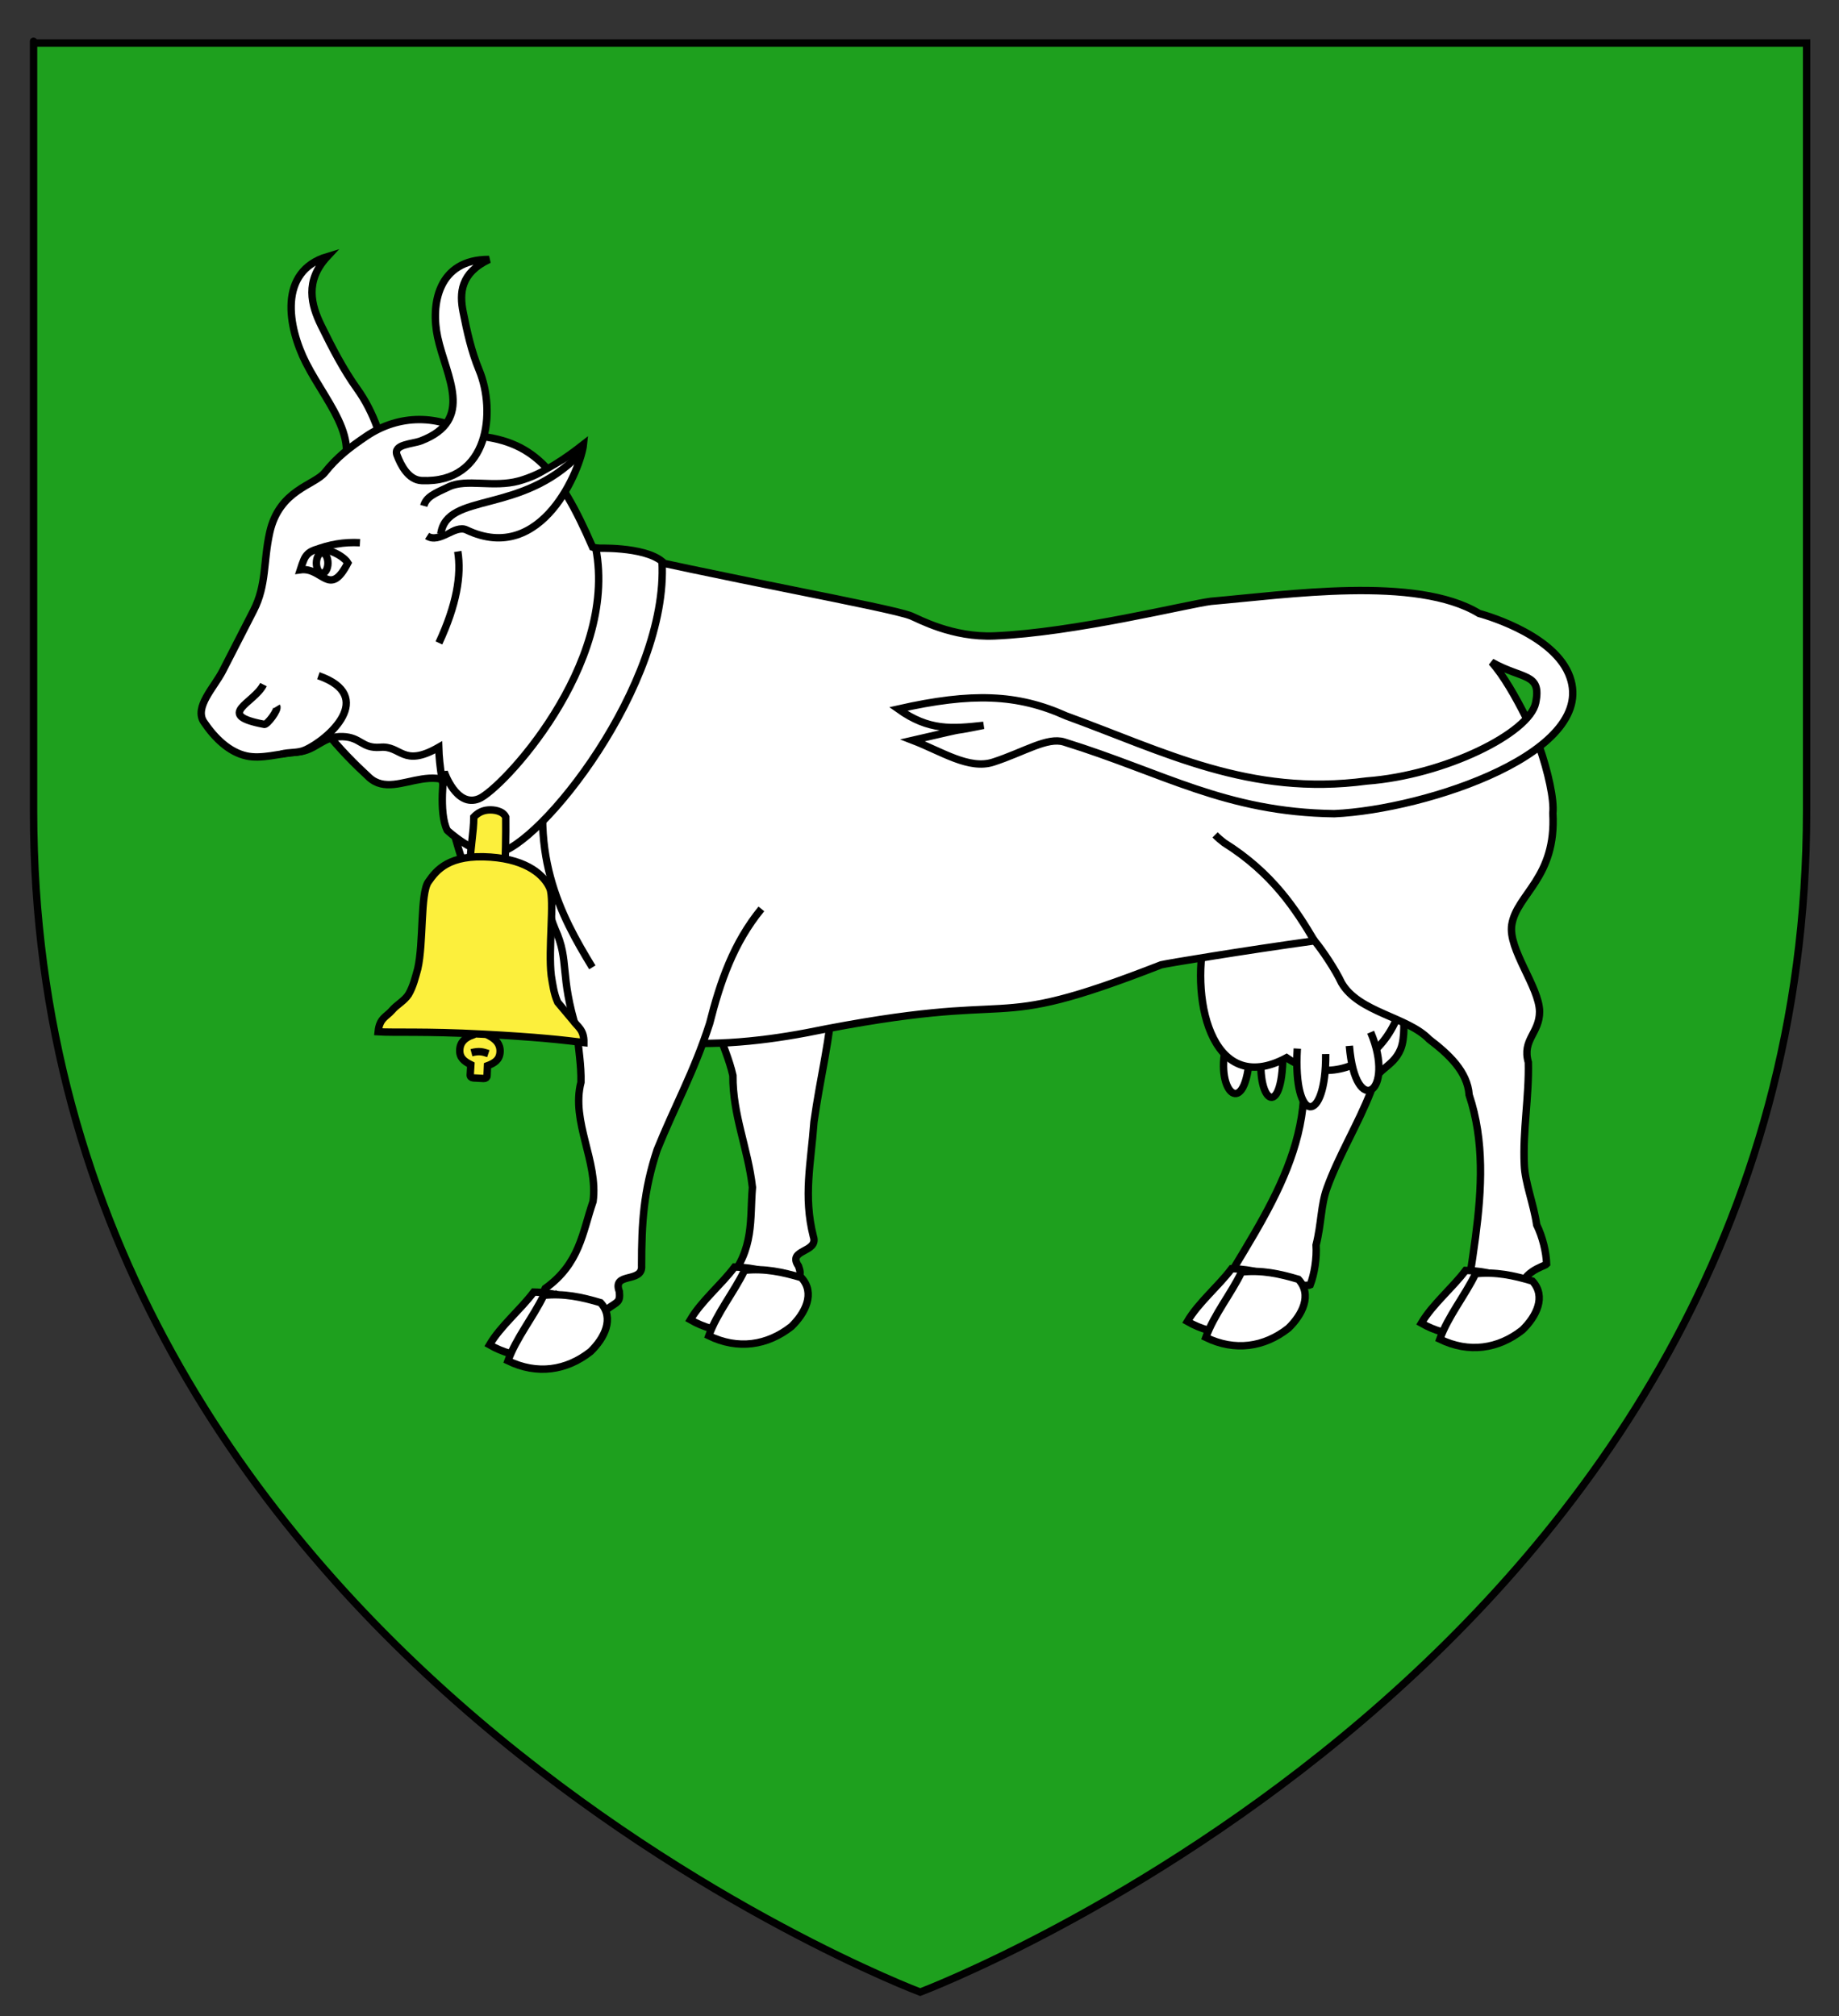 <?xml version="1.0" encoding="utf-8"?>
<!-- Generator: Adobe Illustrator 15.1.0, SVG Export Plug-In . SVG Version: 6.00 Build 0)  -->
<!DOCTYPE svg PUBLIC "-//W3C//DTD SVG 1.1//EN" "http://www.w3.org/Graphics/SVG/1.1/DTD/svg11.dtd">
<svg version="1.1" id="Layer_1" xmlns="http://www.w3.org/2000/svg" xmlns:xlink="http://www.w3.org/1999/xlink" x="0px" y="0px"
	 width="186.5px" height="204.5px" viewBox="-2 -4.5 186.5 204.5" enable-background="new -2 -4.5 186.5 204.5"
	 xml:space="preserve">
<rect x="-2" y="-4.5" width="186.5" height="204.5" fill="#333333" stroke="none"/>
<path id="Fond_de_l_x27_écu" fill="#1EA01E" stroke="#010101" stroke-width="0.75" d="M91.322,197.555
	c0,0-89.919-33.832-89.919-119.812c0-85.982,0-77.879,0-77.879h179.812v77.879C181.221,163.723,91.322,197.555,91.322,197.555z"/>
<g id="layer3">
	<path id="path47639" fill="#FFFFFF" stroke="#000000" stroke-width="0.75" d="M117.977,86.872
		c0.459,5.909,9.48,10.369,10.648,13.34c1.232,2.128,2.338,4.502,1.576,6.761c-0.352,4.906-2.475,9.31-4.969,13.615
		c-0.688,1.186-1.401,2.366-2.115,3.548c-0.822,2.156,2.417,3.028,3.963,3.659c0.898-2.357,3.492-1.809,3.789-1.96
		c0.427-1.094,0.684-2.713,0.6-4.055c0.545-2.158,0.479-4.073,1.111-5.786c1.168-3.248,3.188-6.549,4.432-9.764
		c0.272-2.379,2.195-2.287,3.032-4.317c0.935-2.325-0.552-7.087,0.785-9.228c1.672-2.676,6.015-2.643,8.183-8.84"/>
	<path id="path1048" fill="#FFFFFF" stroke="#000000" stroke-width="0.75" d="M47.823,62.625c0,2.81-1.642,4.78-5.1,6.781"/>
	<path id="path47671" fill="#FFFFFF" stroke="#000000" stroke-width="0.75" d="M84.74,83.758c-1.849,3.926-2.196,7.971-2.202,12.195
		c-0.33,5.006-1.364,8.801-1.99,13.34c-0.312,4.252-1.095,7.504-0.064,11.607c0.573,1.695-2.711,1.275-1.502,3.02
		c0.362,1.016,0.084,0.982-0.722,1.938c-1.671-0.03-3.667,0.795-5.187-0.047c-0.447,1.141-1.548,0.822-1.263-0.408
		c2.723-3.207,2.222-6.229,2.497-9.473c-0.446-3.951-2.011-7.336-1.98-11.345c-0.372-1.644-1.024-3.062-1.614-4.815
		c-3.069-5.017-2.344-6.46-4.529-9.21c-0.249-0.333-0.484-0.676-0.682-1.041"/>
	<path id="Corne_droite" fill="#FFFFFF" stroke="#000000" stroke-width="0.75" d="M31.191,21.526
		c-2.289,2.469-1.65,4.895-0.603,7.022c1.084,2.209,2.229,4.438,3.671,6.447c3.124,4.354,5.134,13.178-1.545,14.852
		c-1.316,0.33-2.593-1.218-3.324-2.298c-0.802-1.185,1.085-1.76,1.802-2.41c4.506-4.087,0.093-8.393-2.159-12.829
		C27.182,28.665,26.192,23.033,31.191,21.526z"/>
	<g id="Pis">
		<path id="path3425" fill="#FFFFFF" stroke="#000000" stroke-width="0.75" d="M125.938,102.132
			c-0.563,5.476,2.301,7.024,2.158-0.276"/>
		<path id="path3427" fill="#FFFFFF" stroke="#000000" stroke-width="0.75" d="M122.336,101.578c-1.16,4.719,2.02,7.613,2.4,0.831"
			/>
		<path id="path2377" fill="#FFFFFF" stroke="#000000" stroke-width="0.75" d="M139.807,87.637
			c3.689,13.158-5.336,19.288-11.332,15.149c-7.811,4.208-9.908-6.584-8.121-12.929"/>
		<path id="path3421" fill="#FFFFFF" stroke="#000000" stroke-width="0.75" d="M137.005,100.193
			c2.573,6.079-1.544,8.911-2.159,1.385"/>
		<path id="path3423" fill="#FFFFFF" stroke="#000000" stroke-width="0.75" d="M132.445,102.409
			c0.062,7.167-3.338,7.271-2.881-0.554"/>
	</g>
	<path id="path48655" fill="#FFFFFF" stroke="#000000" stroke-width="0.75" d="M27.348,63.037c1.476,4.778,5.353,8.798,8.085,11.312
		c2.961,2.724,7.6-3.536,11.075,3.833l4.141-19.8L27.348,63.037z"/>
	<path id="Corps" fill="#FFFFFF" stroke="#000000" stroke-width="0.75" d="M154.082,71.148c0.918,2.613,1.542,5.471,1.398,6.827
		c0.375,6.555-3.646,8.189-4.162,11.303c-0.412,2.488,2.785,6.317,2.815,8.822c0.009,2.194-1.801,2.85-1.139,5.151
		c0.084,3.444-0.576,6.955-0.408,10.401c0.072,1.824,0.933,3.881,1.256,6.084c0.595,1.207,0.979,2.803,1.005,3.977
		c-0.216,0.253-2.818,0.742-2.748,3.264c-1.668,0.01-4.994,0.448-5.062-1.857c0.208-1.364,0.412-2.729,0.593-4.088
		c0.647-4.932,0.921-9.813-0.64-14.479c-0.164-2.375-2.096-4.144-4.051-5.635c-2.217-2.295-7.14-2.715-8.888-5.728
		c-0.629-1.35-1.964-3.331-2.737-4.264c-7.252,1-14.998,2.294-15.549,2.431c-18.716,7.31-12.871,2.234-35.973,6.894
		c-10.056,1.9-22.165,2.092-29.602-6.117c-1.948-0.827-7.479-15.301-7.7-22.836c-3.68,2.112-3.786-0.229-5.966,0
		c-1.847,0.121-1.916-1.021-3.769-1.084c-2.078-0.069-2.641,1.4-4.583,1.563c-1.898,0.157-3.646,0.733-5.185,0.394
		c-1.729-0.383-3.192-1.778-4.31-3.438c-1.009-1.5,1.044-3.51,1.9-5.182l3.139-6.125c1.332-2.603,0.978-4.961,1.635-7.912
		c0.968-4.352,4.546-4.781,5.593-6.095c1.249-1.567,2.475-2.498,4.167-3.649c3.372-2.297,7.421-2.248,10.763-0.094
		c6.138,0.414,8.777,3.396,12.219,11.313c12.377,2.998,30.071,6.094,32.303,6.986c0.768,0.308,4.167,2.21,8.455,2.026
		c8.194-0.353,19.61-3.217,21.957-3.51c7.694-0.661,20.827-2.636,27.193,1.232c0,0,7.242,1.891,9.064,6.081
		c3.441,7.916-14.422,13.804-23.75,14.228c-11.067-0.15-17.312-4.149-27.403-7.273c-1.711-0.53-4.037,1.018-7.175,2.039
		c-2.465,0.803-5.227-1.072-8.18-2.209c7.297-1.685,2.465-0.566,7.191-1.518c-3.224,0.348-5.531,0.571-8.655-1.659
		c7.471-1.688,12.079-1.52,17.016,0.697c9.992,3.643,18.601,8.198,30.482,6.609c7.938-0.591,16.518-4.863,17.146-7.931
		c0.629-3.066-1.318-2.34-4.475-4.13c1.211,1.325,2.506,3.654,3.441,5.507"/>
	<path id="path43695" fill="#FFFFFF" stroke="#000000" stroke-width="0.75" d="M75.214,87.688
		c-2.827,3.456-4.183,7.405-5.246,11.619c-1.582,4.914-3.564,8.44-5.325,12.813c-1.377,4.164-1.578,7.394-1.578,11.746
		c0.148,1.835-3.024,0.596-2.255,2.639c0.107,1.103-0.162,1-1.205,1.75c-1.66-0.448-3.857-0.125-5.163-1.344
		c-0.731,1.026-1.75,0.434-1.159-0.722c3.521-2.521,3.776-5.66,4.862-8.828c0.543-4.055-2.259-8.096-1.226-12.088
		c0.041-1.73-0.255-3.31-0.405-5.208c-1.807-5.773-0.723-7.032-2.216-10.323c-0.165-0.395-0.315-0.796-0.421-1.21"/>
	<path id="path35178" fill="#FFFFFF" stroke="#000000" stroke-width="0.75" d="M121.225,80.18c0.285,0.287,0.594,0.553,0.914,0.796
		c4.922,3.088,7.289,6.776,9.229,10.071"/>
	<path id="Corne_gauche" fill="#FFFFFF" stroke="#000000" stroke-width="0.75" d="M47.6,21.814
		c-2.911,1.378-3.011,3.421-2.632,5.328c0.394,1.979,0.833,3.988,1.625,5.898c1.713,4.14,1.053,11.493-5.825,11.204
		c-1.355-0.057-2.123-1.567-2.504-2.583c-0.422-1.114,1.553-1.111,2.428-1.447c5.505-2.11,2.547-6.518,1.691-10.511
		C41.677,26.421,42.379,21.798,47.6,21.814z"/>
	<path id="path52574" fill="#FFFFFF" stroke="#000000" stroke-width="0.75" d="M53.976,71.238
		c-2.716,10.604,0.927,17.174,4.095,22.38"/>
	<path id="path52576" fill="#FFFFFF" stroke="#000000" stroke-width="0.75" d="M44.423,51.432c0.392,2.409-0.118,5.416-1.911,9.279"
		/>
	<g id="Oeil">
		<path id="path1049_1_" fill="#FFFFFF" stroke="#000000" stroke-width="0.75" d="M28.452,53.294
			c2.254-0.313,2.955,2.919,4.826-0.701c-0.506-0.845-3.182-2.26-4.303-0.618C28.774,52.268,28.452,53.294,28.452,53.294z"/>
		<path id="path1050" fill="#FFFFFF" stroke="#000000" stroke-width="0.75" d="M29.845,51.317c1.561-0.6,3.023-0.857,4.659-0.771"/>
		<path id="path11022" fill="#FFFFFF" stroke="#000000" stroke-width="0.75" d="M30.101,52.396c0.068-0.559,0.378-0.915,0.694-0.796
			c0.316,0.119,0.517,0.669,0.45,1.229s-0.379,0.916-0.695,0.797C30.234,53.506,30.033,52.955,30.101,52.396z"/>
	</g>
	<g id="Oreille">
		<path id="path1067" fill="#FFFFFF" stroke="#000000" stroke-width="0.75" d="M40.974,46.811c0.261-0.924,1.078-1.252,2.56-1.943
			c1.788-0.833,4.51,0.114,7.067-0.581c2.47-0.669,4.846-2.354,6.57-3.708c-0.229,2.261-4.138,12.351-11.864,8.67
			c-1.188-0.566-2.732,1.432-3.994,0.61"/>
		<path id="path49660" fill="#FFFFFF" stroke="#000000" stroke-width="0.75" d="M42.704,49.652
			c0.618-4.305,8.093-1.874,14.088-8.105"/>
	</g>
	<path id="Naseau" fill="#FFFFFF" stroke="#000000" stroke-width="0.75" d="M24.72,64.937c-0.961,1.922-5.041,3.076,0.093,4.036
		c0.272,0.05,1.458-1.48,1.248-1.826"/>
	<path id="path35202" fill="#FFFFFF" stroke="#000000" stroke-width="0.75" d="M26.531,71.988c0.845-0.227,1.64-0.079,2.397-0.412
		c2.366-1.037,7.326-5.477,1.36-7.541"/>
	<path id="path1058" fill="#FFFFFF" stroke="#000000" stroke-width="0.75" d="M58.424,51.113
		c2.283,11.872-9.587,24.496-11.87,25.409c-2.283,0.913-3.502-2.735-3.502-2.735s-0.609,4.105,0.306,5.932
		c0,0,2.848,2.671,5.029,2.329c4.389-0.688,17.438-17.103,16.75-29.608C63.243,50.89,58.424,51.113,58.424,51.113z"/>
	<g id="Cloche">
		<path id="rect6497" fill="#FCEF3C" stroke="#000000" stroke-width="0.75" d="M45.75,103.493l-0.064,1.053
			c-0.008,0.147,0.127,0.274,0.301,0.285l1.077,0.058c0.175,0.01,0.323-0.104,0.33-0.253l0.044-1.041
			c0.717-0.271,1.233-0.596,1.276-1.397c0.039-0.789-0.418-1.271-1.1-1.637l0.278-5.433c0.007-0.149-0.127-0.276-0.303-0.286
			l-1.077-0.057c-0.173-0.01-0.321,0.104-0.329,0.253l-0.29,5.457c-0.716,0.261-1.224,0.694-1.266,1.483
			C44.587,102.781,45.056,103.146,45.75,103.493z"/>
		<path id="path12022" fill="#FCEF3C" stroke="#000000" stroke-width="0.75" d="M45.812,102.277c0.792-0.209,1.155-0.094,1.712,0.09
			"/>
		<g id="g13071">
			<g id="g13067">
			</g>
			<g id="g10085">
				<path id="path2280" fill="#FCEF3C" stroke="#000000" stroke-width="0.75" d="M47.499,77.656
					c-0.571,0.048-1.041,0.285-1.449,0.715c-0.018,1.631-0.346,3.044-0.368,4.669c1.297-0.523,2.847-0.556,3.472,0.149
					c0.116,0.01,0.155-3.188,0.136-4.818C48.994,77.729,48.066,77.608,47.499,77.656z"/>
			</g>
		</g>
		<path id="path2044" fill="#FCEF3C" stroke="#000000" stroke-width="0.75" d="M57.216,101.246
			c-2.084-0.256-4.542-0.555-10.298-0.855c-5.76-0.304-9.093-0.136-10.569-0.24c0.133-1.389,0.843-1.523,1.374-2.138
			c0.549-0.647,1.254-0.958,1.708-1.648c0.48-0.815,0.691-1.738,0.936-2.61c0.6-2.619,0.248-7.617,1.067-8.803
			c0.838-1.213,2.11-2.813,6.312-2.518c3.809,0.268,5.498,1.927,6.016,3.165c0.493,1.186-0.182,6.198,0.144,8.864
			c0.148,0.893,0.265,1.833,0.653,2.695l1.528,1.817C56.553,99.642,57.236,99.908,57.216,101.246z"/>
	</g>
	<g id="g45644">
		<path id="path45646" fill="#FFFFFF" stroke="#000000" stroke-width="0.75" d="M142.145,129.707
			c2.752,1.581,5.771,1.543,8.476,0.145c1.579-1.021,2.894-2.66,1.661-4.192c-1.85-0.72-3.586-1.257-5.649-1.304
			C145.281,126.156,143.273,127.79,142.145,129.707z"/>
		<path id="path45648" fill="#FFFFFF" stroke="#000000" stroke-width="0.75" d="M144.018,131.329
			c2.945,1.435,5.916,1.001,8.373-0.931c1.403-1.359,2.457-3.387,1.014-4.963c-1.93-0.576-3.719-0.959-5.76-0.746
			C146.58,126.902,144.843,129.014,144.018,131.329z"/>
	</g>
	<g id="g45640">
		<path id="path44669" fill="#FFFFFF" stroke="#000000" stroke-width="0.75" d="M118.416,129.532
			c2.751,1.581,5.77,1.541,8.473,0.145c1.58-1.021,2.896-2.661,1.662-4.194c-1.851-0.719-3.586-1.256-5.648-1.301
			C121.553,125.979,119.543,127.614,118.416,129.532z"/>
		<path id="path43698" fill="#FFFFFF" stroke="#000000" stroke-width="0.75" d="M120.287,131.152
			c2.947,1.436,5.916,1.002,8.373-0.93c1.404-1.361,2.459-3.387,1.016-4.964c-1.93-0.573-3.72-0.957-5.762-0.743
			C122.852,126.727,121.113,128.837,120.287,131.152z"/>
	</g>
	<g id="g47673">
		<path id="path47675" fill="#FFFFFF" stroke="#000000" stroke-width="0.75" d="M68.011,129.361
			c2.751,1.582,5.771,1.543,8.473,0.146c1.579-1.021,2.894-2.659,1.661-4.194c-1.85-0.72-3.586-1.254-5.648-1.302
			C71.147,125.811,69.138,127.445,68.011,129.361z"/>
		<path id="path47677" fill="#FFFFFF" stroke="#000000" stroke-width="0.75" d="M69.883,130.984c2.946,1.434,5.915,1,8.372-0.932
			c1.406-1.359,2.458-3.387,1.014-4.964c-1.929-0.573-3.72-0.957-5.759-0.744C72.446,126.559,70.708,128.668,69.883,130.984z"/>
	</g>
	<g id="g45656">
		<path id="path45658" fill="#FFFFFF" stroke="#000000" stroke-width="0.75" d="M47.644,131.902c2.751,1.58,5.77,1.541,8.473,0.145
			c1.579-1.02,2.895-2.66,1.661-4.193c-1.849-0.719-3.584-1.256-5.649-1.303C50.78,128.352,48.771,129.984,47.644,131.902z"/>
		<path id="path45660" fill="#FFFFFF" stroke="#000000" stroke-width="0.75" d="M49.515,133.523
			c2.946,1.435,5.916,1.002,8.373-0.931c1.405-1.36,2.458-3.387,1.015-4.964c-1.93-0.574-3.72-0.957-5.761-0.745
			C52.079,129.098,50.342,131.208,49.515,133.523z"/>
	</g>
</g>
</svg>
